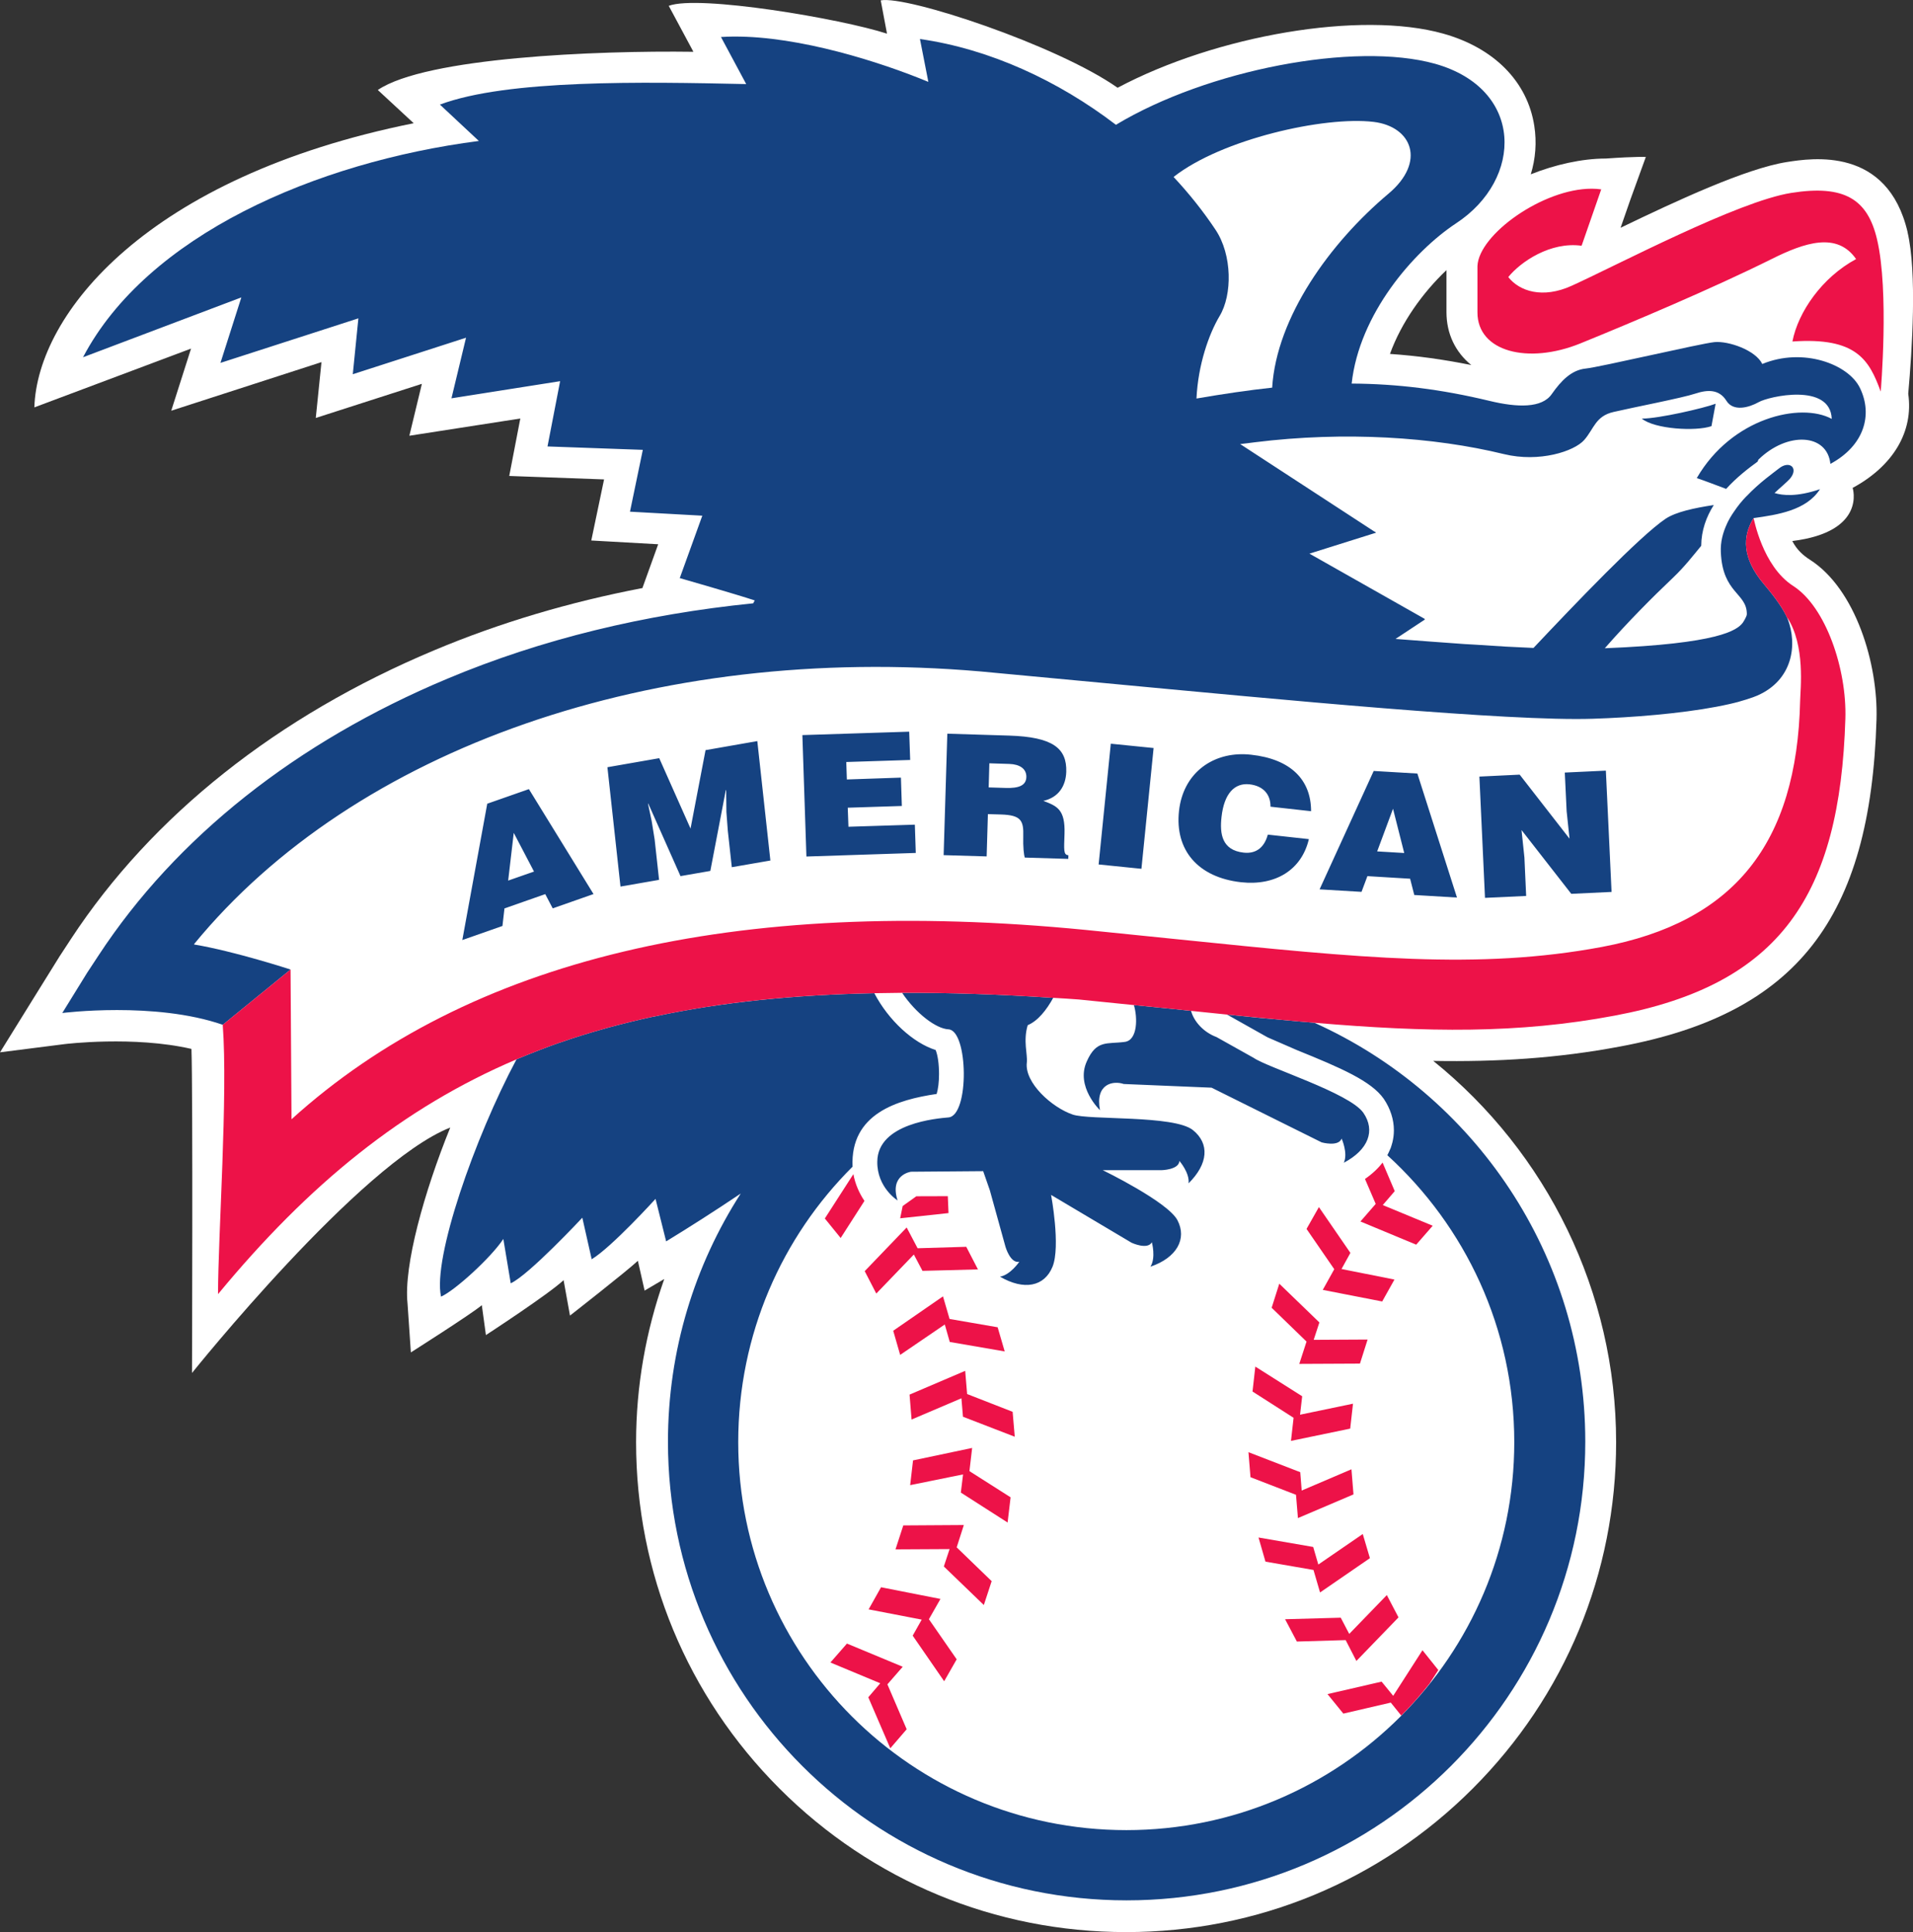 <?xml version="1.0" encoding="UTF-8"?>
<svg xmlns:rdf="http://www.w3.org/1999/02/22-rdf-syntax-ns#" xmlns="http://www.w3.org/2000/svg" xmlns:cc="http://creativecommons.org/ns#" xmlns:dc="http://purl.org/dc/elements/1.1/" xml:space="preserve" version="1.1" viewBox="1.09 1.23 198 199.98">
  <rect x="1.09" y="1.23" width="198" height="199.98" fill="#333333" stroke="none"/>
  <g transform="matrix(1.25 0 0 -1.25 -33.158 1008.8)">
    <g>
      <path d="m185.35 786.84c-1.662 7.112-7.947 6.118-10.002 5.797-3.375-0.534-9.073-3.178-13.762-5.442l0.822 2.363 1.268 3.499s-0.724 0.053-3.309-0.129c-1.979 0-4.226-0.511-6.217-1.306 0.397 1.296 0.501 2.654 0.291 4.005-0.562 3.669-3.325 6.46-7.527 7.641-6.844 1.925-18.8-0.134-26.975-4.479-5.022 3.532-17.469 7.657-19.614 7.234l0.519-2.755c-3.788 1.235-15.609 3.239-18.073 2.305l2.009-3.742 0.028-0.063c-8.059 0.111-22.147-0.468-26.127-3.163l2.973-2.753c-22.069-4.44-31.165-15.78-31.411-23.53l12.975 4.868-1.64-5.144 12.439 4.023-0.471-4.623 8.785 2.826-1.037-4.299 9.187 1.427-0.916-4.757 7.851-0.286-1.058-5.058 5.539-0.311-1.306-3.628c-6.056-1.16-11.833-2.88-17.235-5.15-12.987-5.44-23.382-13.7-30.064-23.88l-0.964-1.473-0.023-0.025-0.01-0.028-2.07-3.33-2.824-4.557 5.334 0.678c0.056 0.01 5.751 0.701 10.516-0.397 0.124-3.697 0.046-26.833 0.046-26.833s13.921 17.383 21.383 20.323c-2.156-5.321-3.871-11.447-3.537-14.579l0.276-4.041s4.964 3.148 5.875 3.909l0.339-2.475s5.167 3.365 6.432 4.547l0.529-2.933s4.691 3.664 5.622 4.537l0.557-2.467 1.627 0.959c-1.526-4.324-2.333-8.876-2.333-13.511 0-10.829 4.223-21.024 11.877-28.685 7.667-7.672 17.871-11.884 28.7-11.884 10.84 0 21.026 4.213 28.695 11.884 7.659 7.662 11.877 17.856 11.877 28.685 0 12.426-5.721 23.974-15.141 31.572 5.255-0.091 10.265 0.207 15.51 1.199 14.544 2.717 20.7 10.566 21.191 27.053 0.147 4.615-1.728 10.822-5.503 13.243-0.6 0.382-1.093 0.835-1.47 1.554 6.189 0.769 4.997 4.4 4.997 4.4 3.34 1.807 5.058 4.648 4.603 7.798 0.324 3.631 0.736 10.012-0.061 13.395m-42.852-10.098c0.951 2.631 2.738 5.101 4.678 6.938v-3.482c0-1.779 0.731-3.302 2.057-4.38-2.295 0.468-4.509 0.772-6.736 0.924" fill="#fff"></path>
      <path d="m77.051 5.039c-0.454 0.003-0.901 0.018-1.338 0.047l2.613 4.873c-10.703-0.231-24.713-0.496-31.703 2.123l4.031 3.764c-16.921 2.188-34.348 9.782-40.97 22.388l16.386-6.195-2.162 6.779 14.276-4.611-0.579 5.785 11.721-3.781-1.508 6.273 11.246-1.773-1.306 6.756 9.865 0.351-1.328 6.401 7.486 0.414-2.334 6.459s6.013 1.726 7.762 2.314l-0.164 0.299c-11.218 1.126-21.921 3.713-31.641 7.799-15.633 6.537-28.112 16.443-36.107 28.636l-1.197 1.82-2.563 4.15s9.571-1.22 16.611 1.22l7.014-5.72s-5.787-1.89-9.98-2.592l-0.008-0.036c16.617-20.276 47.658-31.156 81.426-28.224-0.02 0 12.58 1.18 12.58 1.18 18.74 1.764 42.05 4.002 50.77 3.714 0.53-0.019 1.06-0.043 1.58-0.062 4.27-0.196 9.12-0.673 12.55-1.457 0.32-0.076 0.65-0.15 0.95-0.233 0.04-0.012 0.08-0.025 0.13-0.041 0.48-0.129 0.93-0.277 1.38-0.435 0.15-0.06 0.3-0.118 0.45-0.178 3.64-1.603 4.17-5.232 3.12-7.955-0.44-0.98-1.16-2.04-2.45-3.57-2.29-2.701-2.23-4.966-1.07-6.838 2.46-0.345 5.46-0.785 6.87-2.992-2.37 0.809-3.87 0.655-4.7 0.396 0.58-0.566 1.24-1.072 1.64-1.537 0.86-1.088-0.12-1.88-1.21-0.988-0.52 0.417-1.98 1.43-3.32 2.847 0 0-0.01 0-0.01 0.006l-0.01 0.006c-0.47 0.478-0.9 1.016-1.28 1.582-0.01 0.01-0.02 0.023-0.02 0.029-0.27 0.386-0.51 0.797-0.71 1.217 0 0 0 0.006-0.01 0.012h0.01c-0.43 0.917-0.69 1.898-0.64 2.951 0.18 4.289 2.71 4.204 2.69 6.418 0 0.263-0.42 0.885-0.42 0.885-0.6 0.784-2.48 2.167-14.28 2.639 2.42-2.765 4.97-5.318 7.04-7.282 1.23-1.167 2.12-2.334 2.94-3.324 0.01-1.588 0.53-3.004 1.3-4.219-2.01 0.307-3.89 0.702-4.98 1.416-2.69 1.809-9.36 8.798-13.68 13.377-0.91-0.038-1.88-0.096-2.9-0.14-0.27-0.026-0.55-0.04-0.82-0.053-0.77-0.051-1.55-0.098-2.37-0.149-0.35-0.019-0.69-0.041-1.05-0.06-0.82-0.06-1.67-0.12-2.53-0.184-0.32-0.028-0.64-0.045-0.97-0.07-1.19-0.092-2.41-0.179-3.64-0.277l3.05-2.016-0.06-0.037 0.03-0.022-11.93-6.753 6.9-2.17-0.08-0.049 0.03-0.014s-0.05-0.025-0.15-0.066l-13.87-9.043c0.49-0.051 0.99-0.116 1.52-0.186 9.3-1.154 18.51-0.55 25.78 1.225 3.67 0.895 7.29-0.293 8.31-1.463 1.02-1.158 1.15-2.472 3.05-2.902 1.89-0.443 7.15-1.458 8.44-1.895 1.33-0.44 2.48-0.44 3.22 0.727 0.71 1.167 2.33 0.724 3.36 0.148 1.01-0.582 7.41-2.042 7.55 1.74-3.2-1.739-10.34-0.138-13.97 6.127 0.94 0.317 2.01 0.737 3.04 1.119 1.1-1.208 2.32-2.144 3.25-2.818 0.03-0.066 0.05-0.135 0.09-0.211 2.97-2.913 7.12-2.733 7.45 0.44 3.5-1.889 4.41-5.074 3.06-7.854-1.19-2.47-5.89-4.229-10.11-2.486-0.69-1.427-3.49-2.4-4.95-2.264-1.46 0.146-11.88 2.596-13.33 2.738-1.47 0.152-2.53 1.246-3.51 2.641-1.01 1.467-3.55 1.404-6.44 0.705-5-1.202-9.54-1.765-14.27-1.793 0.78-7.173 6.37-13.65 10.8-16.582 7-4.589 7.05-13.92-2.17-16.52-8.31-2.315-23.57 0.621-33.03 6.317-5.94-4.542-13.03-7.845-20.283-8.879l0.869 4.436c-4.899-2.034-13.324-4.735-20.125-4.689zm101.61 38.008c-1.19 0.449-5.88 1.539-7.64 1.539 1.32 1.088 5.58 1.344 7.21 0.781l0.43-2.32zm-83.467 33.943l-11.056 0.354 0.418 12.57 11.32-0.371-0.096-2.928-6.873 0.217-0.072-1.971 5.598-0.179-0.094-2.936-5.596 0.192-0.062-1.807 6.615-0.213-0.102-2.928zm3.946 0.209l-0.381 12.571 4.452 0.132 0.13-4.379 1.35 0.039c2.07 0.064 2.36 0.611 2.31 2.252-0.03 1.117 0.06 1.926 0.16 2.207l4.5 0.137 0.01-0.381c-0.53-0.025-0.45-0.575-0.4-2.216 0.08-2.534-0.78-2.871-2.19-3.409 1.59-0.354 2.32-1.554 2.37-2.996 0.08-2.445-1.39-3.62-5.91-3.76l-6.401-0.197zm-19.666 0.766l-5.358 0.937-1.553 8.118-3.24-7.286-5.363 0.936 1.353 12.353 3.993-0.695-0.459-4.185-0.307-1.907-0.381-1.791 0.033-0.006 3.332 7.502 3.088-0.537 1.6-8.355 0.039-0.008 0.025 2.268 0.145 1.935 0.414 3.774 3.992-0.692-1.353-12.361zm36.587 0.271l-1.26 12.498 4.43 0.45 1.26-12.502-4.43-0.446zm13.81 1.09c-3.46-0.091-6.33 2.07-6.75 5.86-0.45 4.057 1.96 6.888 6.42 7.388 3.57 0.392 6.27-1.276 7.02-4.461l-4.25-0.467c-0.31 1.171-1.08 2.022-2.5 1.864-2.25-0.25-2.49-1.942-2.29-3.698 0.27-2.416 1.34-3.537 2.89-3.373 1.39 0.155 2.19 1.001 2.18 2.317l4.2 0.467c0-3.249-2.1-5.402-6.22-5.848-0.24-0.026-0.47-0.043-0.7-0.049zm-26.38 0.938l2.07 0.066c1.04 0.035 1.78 0.473 1.76 1.361-0.03 0.873-0.78 1.168-2.15 1.123l-1.75-0.054 0.07-2.496zm63.81 0.759l-4.25 0.2 0.19 3.996 0.3 2.849-5.16-6.63-4.17 0.201 0.58 12.554 4.26-0.199-0.18-3.976-0.3-2.846 5.15 6.603 4.17-0.197-0.59-12.555zm-24.03 0.034l-5.6 12.255 4.34 0.258 0.61-1.627 4.42 0.268 0.43 1.685 4.42 0.264-4.1-12.836-4.52-0.267zm-87.438 1.879l-4.311 1.511-2.58 14.11 4.153-1.455 0.209-1.817 4.222-1.48 0.772 1.474 4.223-1.48-6.688-10.863zm89.438 2.033l1.16 4.58-2.8-0.166 1.64-4.414zm-91.006 2.496l2.097 4.004-2.675 0.935 0.578-4.939zm40.203 16.555l-0.002 0.01c1.429 2.12 3.497 3.7 4.787 3.77h0.002c2.056 0.1 2.186 8.94 0 9.12-1.107 0.1-7.344 0.58-7.363 4.59-0.032 2.67 2.099 4 2.099 4-0.857-2.68 1.393-2.97 1.393-2.97l7.467-0.06 0.69 1.98 1.62 5.85s0.5 1.75 1.43 1.55c0 0-0.93 1.37-2 1.54 2.48 1.45 4.6 1.04 5.44-1.03 0.85-2.11-0.15-7.43-0.15-7.43l8.33 4.95s1.65 0.77 2.1-0.05c0 0 0.44 1.61-0.15 2.53 2.72-0.92 3.81-2.88 2.8-4.81-1-1.91-7.73-5.18-7.73-5.18h6.06s1.83-0.03 1.87-0.96c0 0 1.08 1.24 0.95 2.32 2.03-2.01 2.2-4.1 0.45-5.51-1.95-1.57-10.76-1.01-12.45-1.61-2.13-0.72-5.01-3.29-4.74-5.4 0.09-0.82-0.4-2.23 0.09-3.85 1.05-0.44 1.94-1.56 2.64-2.83h-0.01c-5.53-0.36-10.727-0.54-15.623-0.52zm-2.869 0.04c-8.382 0.17-15.865 0.94-22.659 2.39-0.085 0.01-0.16 0.02-0.242 0.04-1.616 0.35-3.197 0.74-4.744 1.16-0.107 0.03-0.203 0.06-0.31 0.09-1.547 0.43-3.066 0.9-4.549 1.42-0.022 0-0.042 0.01-0.051 0.01-1.483 0.52-2.941 1.09-4.361 1.68-0.045 0.02-0.094 0.04-0.135 0.06-4.333 8.11-8.682 20.59-7.809 24.56 1.417-0.62 5.16-4.02 6.448-5.97l0.765 4.59c1.882-0.86 7.41-6.79 7.41-6.79l0.969 4.3c2.075-1.25 6.609-6.25 6.609-6.25l1.098 4.4c2.265-1.38 4.939-3.08 7.719-4.95-4.757 7.4-7.531 16.21-7.531 25.69 0 26.21 21.254 47.47 47.465 47.47 26.22 0 47.48-21.26 47.48-47.47 0-19.34-11.52-35.94-28.04-43.37-1.08-0.09-2.17-0.18-3.29-0.29-0.09-0.01-0.18-0.02-0.27-0.03h-0.01c-0.7-0.06-1.41-0.13-2.13-0.19-1.09-0.11-2.2-0.22-3.34-0.34l4 2.25 0.22 0.12 3.01 1.31c4.6 1.86 7.7 3.21 8.99 5.04 0.69 1.02 1.05 2.15 1.05 3.26 0 0.42-0.05 0.83-0.15 1.24-0.05 0.2-0.12 0.41-0.19 0.63-0.02 0.01-0.02 0.02-0.02 0.03-0.09 0.22-0.19 0.43-0.31 0.67-0.01 0-0.01 0.01-0.01 0.01 8.06 7.35 13.14 17.91 13.14 29.7 0 22.16-17.99 40.16-40.15 40.16-22.2 0-40.172-18-40.172-40.16 0-11.16 4.526-21.24 11.832-28.51v-0.01c-0.24-5.48 4.63-6.92 8.707-7.52 0.149-0.51 0.244-1.23 0.244-2.05 0-1.02-0.129-1.98-0.353-2.5-2.303-0.72-4.866-3.05-6.346-5.88h0.016zm36.492 2.21h-0.05 0.05zm-9.64-0.98c0.39 1.28 0.4 3.62-0.93 3.81-1.86 0.25-2.94-0.24-3.94 2.01-1.2 2.62 1.36 5.06 1.36 5.06-0.52-2.76 1.38-3.08 2.46-2.71l9.09 0.38 11.39 5.66s1.75 0.49 2.07-0.39c0 0 0.68 1.5 0.23 2.5 2.54-1.34 3.29-3.32 2.02-5.17-1.44-2.06-9.92-4.68-11.36-5.69l-3.84-2.15c-1.37-0.51-2.34-1.63-2.63-2.7 0 0 0-0.01-0.01-0.01-0.59-0.07-1.18-0.12-1.79-0.19l-4.12-0.41z" transform="matrix(.8 0 0 -.8 26.526 807.06)" fill="#154281"></path>
      <path d="m128.04 787.04c1.402-2.087 1.402-5.41 0.342-7.158-0.893-1.5-1.781-4.036-1.913-6.827 2.214 0.38 4.304 0.691 6.267 0.901 0.364 5.837 4.78 11.981 9.627 16.057 3.148 2.642 1.943 5.564-1.222 5.949-4.089 0.491-12.598-1.43-16.568-4.559 1.29-1.381 2.459-2.849 3.466-4.362" fill="#fff"></path>
      <path d="m165.84 20.789c-5.03-0.016-11.7 4.733-11.83 8.01v4.795c0 4.086 5.26 5.389 10.63 3.217 5.38-2.189 13.69-5.696 19.81-8.739 3.43-1.717 6.79-2.837 8.75 0-3.52 1.892-6 5.475-6.59 8.533 6.66-0.471 7.95 1.933 9.14 5.184 0 0 0.89-10.363-0.38-15.752-0.97-4.137-3.35-5.692-8.89-4.812-5.52 0.876-17.9 7.422-22.71 9.607-3.03 1.379-5.42 0.563-6.57-0.898 1.29-1.594 4.38-3.687 7.59-3.241l2.03-5.836c-0.31-0.045-0.64-0.067-0.98-0.068zm16.75 34.094c-1.16 1.875-1.22 4.137 1.07 6.838 1.29 1.53 2.01 2.59 2.44 3.57-0.01-0.051-0.02-0.102-0.05-0.146 1.93 2.878 1.38 7.499 1.36 8.625-0.33 14.827-6.85 22.927-20.51 25.501-12.83 2.399-25.05 1.139-43.59-0.757l-9.86-1.004c-36.28-3.558-63.879 3.02-82.188 19.6v-0.04l-0.098-15.46-7.019 5.72c0.547 7.22-0.487 21.88-0.487 27.88 9.397-11.38 19.12-19.29 30.889-24.3 0.041-0.02 0.09-0.04 0.135-0.06 1.42-0.59 2.878-1.16 4.361-1.68 0.013 0 0.029-0.01 0.051-0.01 1.483-0.52 3.005-0.99 4.549-1.42 0.107-0.03 0.201-0.06 0.308-0.09 1.55-0.42 3.128-0.81 4.744-1.16 0.083-0.02 0.16-0.04 0.248-0.04 6.791-1.45 14.276-2.23 22.67-2.39 0.936-0.02 1.893-0.03 2.858-0.04 4.896-0.02 10.089 0.16 15.619 0.52 0.88 0.05 1.76 0.1 2.65 0.17l5.71 0.58 4.12 0.41c0.61 0.07 1.2 0.12 1.8 0.19 1.23 0.13 2.43 0.25 3.61 0.37s2.33 0.23 3.45 0.34c0.72 0.07 1.44 0.14 2.13 0.2 0.1 0.01 0.19 0.02 0.28 0.03 1.12 0.11 2.21 0.2 3.29 0.29 11.67 0.99 21.07 1.15 31.09-0.74 17.13-3.21 23.31-12.427 23.87-30.734 0.16-5.098-2.01-11.576-5.41-13.746-3.19-2.055-4.06-7.001-4.09-7.017zm-38.4 66.707c-0.43 0.57-1.03 1.15-1.82 1.7l1.11 2.58-1.58 1.82 5.77 2.4 1.71-1.96-5.17-2.14 1.24-1.44-1.26-2.96zm-54.774 1.2l-2.953 4.59 1.639 2.02 2.462-3.84c-0.528-0.78-0.952-1.72-1.148-2.77zm9.775 2.28c-1.41 0-2.786 0.01-3.257 0.01-0.291 0.21-0.839 0.6-1.414 1.01l-0.26 1.27 5.004-0.54-0.073-1.75zm38.409 1.13l-1.28 2.26 2.87 4.17-1.19 2.14 6.15 1.2 1.27-2.27-5.48-1.09 0.92-1.67-3.26-4.74zm-42.668 2.11l-4.342 4.52 1.199 2.32 3.887-4.04 0.894 1.69 5.74-0.15-1.21-2.34-5.036 0.15-1.132-2.15zm38.568 5.82l-0.79 2.49 3.61 3.5-0.75 2.31 6.28-0.03 0.79-2.49-5.58 0.03 0.59-1.8-4.15-4.01zm-34.807 1.31l-5.152 3.56 0.719 2.5 4.619-3.15 0.514 1.81 5.687 0.98-0.73-2.5-4.977-0.86-0.68-2.34zm32.327 7.27l-0.29 2.58 4.25 2.72-0.27 2.39 6.13-1.27 0.29-2.58-5.48 1.14 0.22-1.91-4.85-3.07zm-30.03 0.44l-5.758 2.46 0.209 2.58 5.159-2.2 0.16 1.91 5.36 2.07-0.22-2.58-4.71-1.84-0.2-2.4zm0.72 7.98l-6.118 1.29-0.297 2.56 5.475-1.11-0.23 1.88 4.84 3.1 0.31-2.61-4.26-2.71 0.28-2.4zm28.6 0.44l0.21 2.59 4.71 1.82 0.2 2.41 5.75-2.45-0.21-2.6-5.15 2.2-0.15-1.9-5.36-2.07zm-29.46 7.54l-6.266 0.04-0.807 2.48 5.598-0.03-0.594 1.8 4.139 3.99 0.81-2.47-3.62-3.5 0.74-2.31zm41.29 0.93l-4.6 3.16-0.53-1.82-5.66-0.98 0.72 2.5 4.97 0.86 0.68 2.33 5.16-3.55-0.74-2.5zm-49.859 5.51l-1.287 2.29 5.496 1.06-0.933 1.66 3.257 4.72 1.296-2.27-2.876-4.15 1.196-2.1-6.149-1.21zm52.349 0.81l-3.89 4.02-0.88-1.68-5.76 0.16 1.22 2.31 5.05-0.15 1.11 2.16 4.36-4.51-1.21-2.31zm-55.878 5.02l-1.711 1.96 5.16 2.15-1.24 1.45 2.277 5.28 1.696-1.97-1.995-4.65 1.586-1.82-5.773-2.4zm59.568 0.69l-3.03 4.72-1.2-1.47-5.6 1.29 1.64 2.02 4.91-1.14 1.08 1.34c1.05-1.03 2-2.14 2.92-3.29l0.92-1.42-1.64-2.05z" transform="matrix(.8 0 0 -.8 26.526 807.06)" fill="#ed1248"></path>
    </g>
  </g>
</svg>
